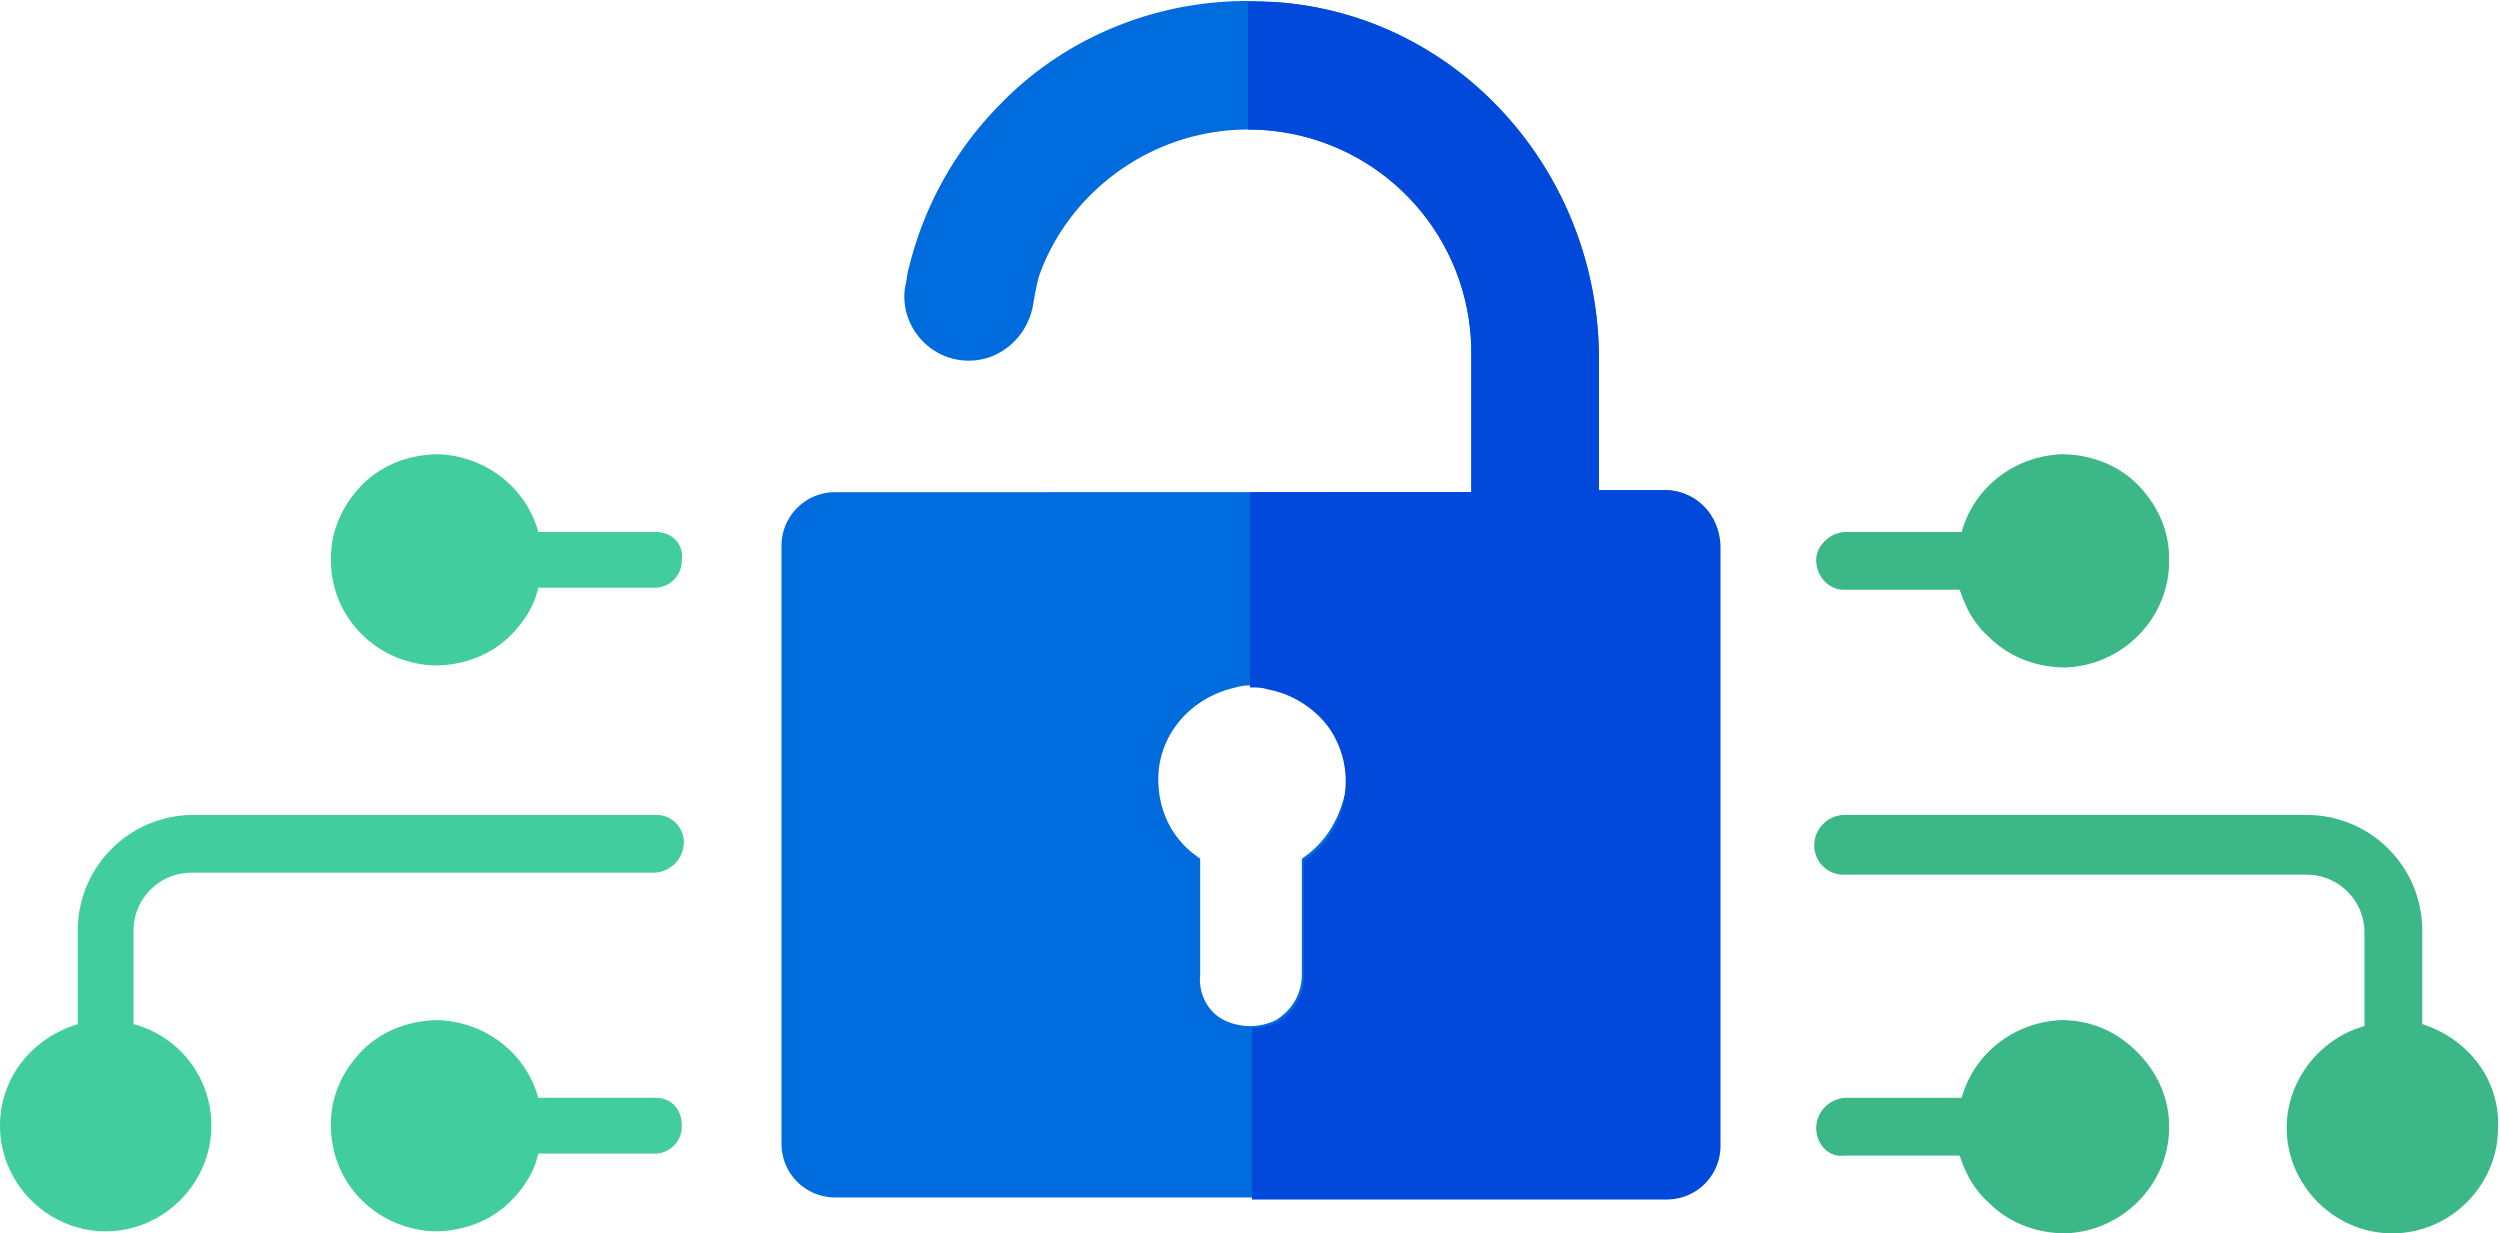 <svg width="75" height="37" fill="none" xmlns="http://www.w3.org/2000/svg"><g clip-path="url(#clip0)"><path d="M61.842 30.604c-1.435.06-2.631 1.016-2.99 2.331h-3.47a.92.92 0 00-.896.897c0 .478.358.897.837.837h3.469c.18.538.419 1.016.897 1.434.598.598 1.435.897 2.273.897 1.734-.06 3.11-1.494 3.11-3.168v-.06c0-.837-.36-1.614-.957-2.211-.658-.658-1.436-.957-2.273-.957z" fill="#3BB788"/><path d="M72.668 30.724v-2.81a3.47 3.47 0 00-3.47-3.466H55.324a.92.92 0 00-.897.896.88.88 0 00.897.897H69.2c.957 0 1.734.777 1.734 1.733v2.81c-1.316.358-2.333 1.613-2.333 3.048 0 1.733 1.436 3.168 3.17 3.168 1.735 0 3.17-1.435 3.17-3.168.06-1.494-.957-2.69-2.272-3.108zM55.323 17.693h3.469c.18.538.419 1.016.897 1.435.598.597 1.435.896 2.273.896 1.734-.06 3.11-1.494 3.11-3.168v-.12c0-.836-.36-1.613-.957-2.211-.598-.598-1.436-.897-2.273-.897-1.435.06-2.631 1.017-2.99 2.332h-3.47c-.478 0-.896.418-.896.836 0 .479.358.897.837.897z" fill="#3BB788"/><path d="M19.677 32.935h-3.529c-.358-1.315-1.555-2.271-2.99-2.33-.837 0-1.675.298-2.273.896-.598.598-.957 1.375-.957 2.211v.06c0 1.734 1.376 3.108 3.11 3.168.838 0 1.675-.299 2.273-.896.419-.419.718-.897.837-1.435h3.47a.817.817 0 00.837-.837c0-.478-.3-.837-.778-.837z" fill="#41CD9D"/><path d="M19.677 24.448H5.801a3.47 3.47 0 00-3.468 3.466v2.81C.957 31.142 0 32.338 0 33.772c0 1.734 1.435 3.168 3.17 3.168 1.734 0 3.17-1.434 3.17-3.168a3.14 3.14 0 00-2.333-3.048v-2.81c0-.956.778-1.733 1.735-1.733h13.875a.92.92 0 00.897-.897.817.817 0 00-.837-.836zm0-8.488h-3.529c-.358-1.315-1.555-2.272-2.99-2.332-.837 0-1.675.3-2.273.897-.598.598-.957 1.375-.957 2.212v.06c0 1.733 1.376 3.108 3.11 3.167.838 0 1.675-.298 2.273-.896.419-.419.718-.897.837-1.435h3.47a.817.817 0 00.837-.837c.06-.478-.3-.836-.778-.836z" fill="#41CD9D"/><path d="M49.94 14.704h-1.973V10.76c0-5.559-4.187-10.34-9.75-10.7-3.17-.238-6.16.957-8.193 3.05a10.487 10.487 0 00-2.751 4.9c-.06.18-.06.36-.12.598-.18 1.136.718 2.212 1.914 2.212.957 0 1.734-.717 1.914-1.614.06-.358.12-.657.18-.896.896-2.57 3.408-4.424 6.28-4.424a6.686 6.686 0 016.698 6.695v4.184H25.06c-.897 0-1.615.718-1.615 1.614V34.31c0 .897.718 1.614 1.615 1.614h24.88c.897 0 1.615-.717 1.615-1.614V16.378c.06-.956-.718-1.674-1.615-1.674zm-10.646 10.88l-.239.179v3.466c0 .598-.299 1.076-.777 1.375-.24.12-.539.18-.778.18-.24 0-.538-.06-.778-.18-.478-.239-.777-.777-.717-1.375v-3.466l-.24-.18c-.657-.538-1.016-1.315-1.016-2.211 0-1.315.957-2.451 2.332-2.75.18-.06.36-.06.479-.06.12 0 .359 0 .538.06.658.12 1.256.478 1.675.956.418.479.658 1.136.658 1.794-.12.896-.479 1.673-1.137 2.211z" fill="#006BDC"/><path d="M49.94 14.704h-1.973V10.76c0-5.559-4.187-10.34-9.75-10.7h-.777v3.826a6.686 6.686 0 016.699 6.695v4.184H37.5v5.858c.18 0 .359 0 .538.06.658.12 1.256.478 1.675.956.419.478.658 1.136.658 1.793 0 .897-.359 1.674-1.017 2.212l-.24.18v3.466c0 .598-.298 1.076-.777 1.375-.239.12-.538.18-.777.18v5.14H50c.897 0 1.615-.718 1.615-1.614V16.438c0-1.016-.778-1.734-1.675-1.734z" fill="#0049DB"/></g><defs><clipPath id="clip0"><path fill="#fff" d="M0 0h75v37H0z"/></clipPath></defs></svg>